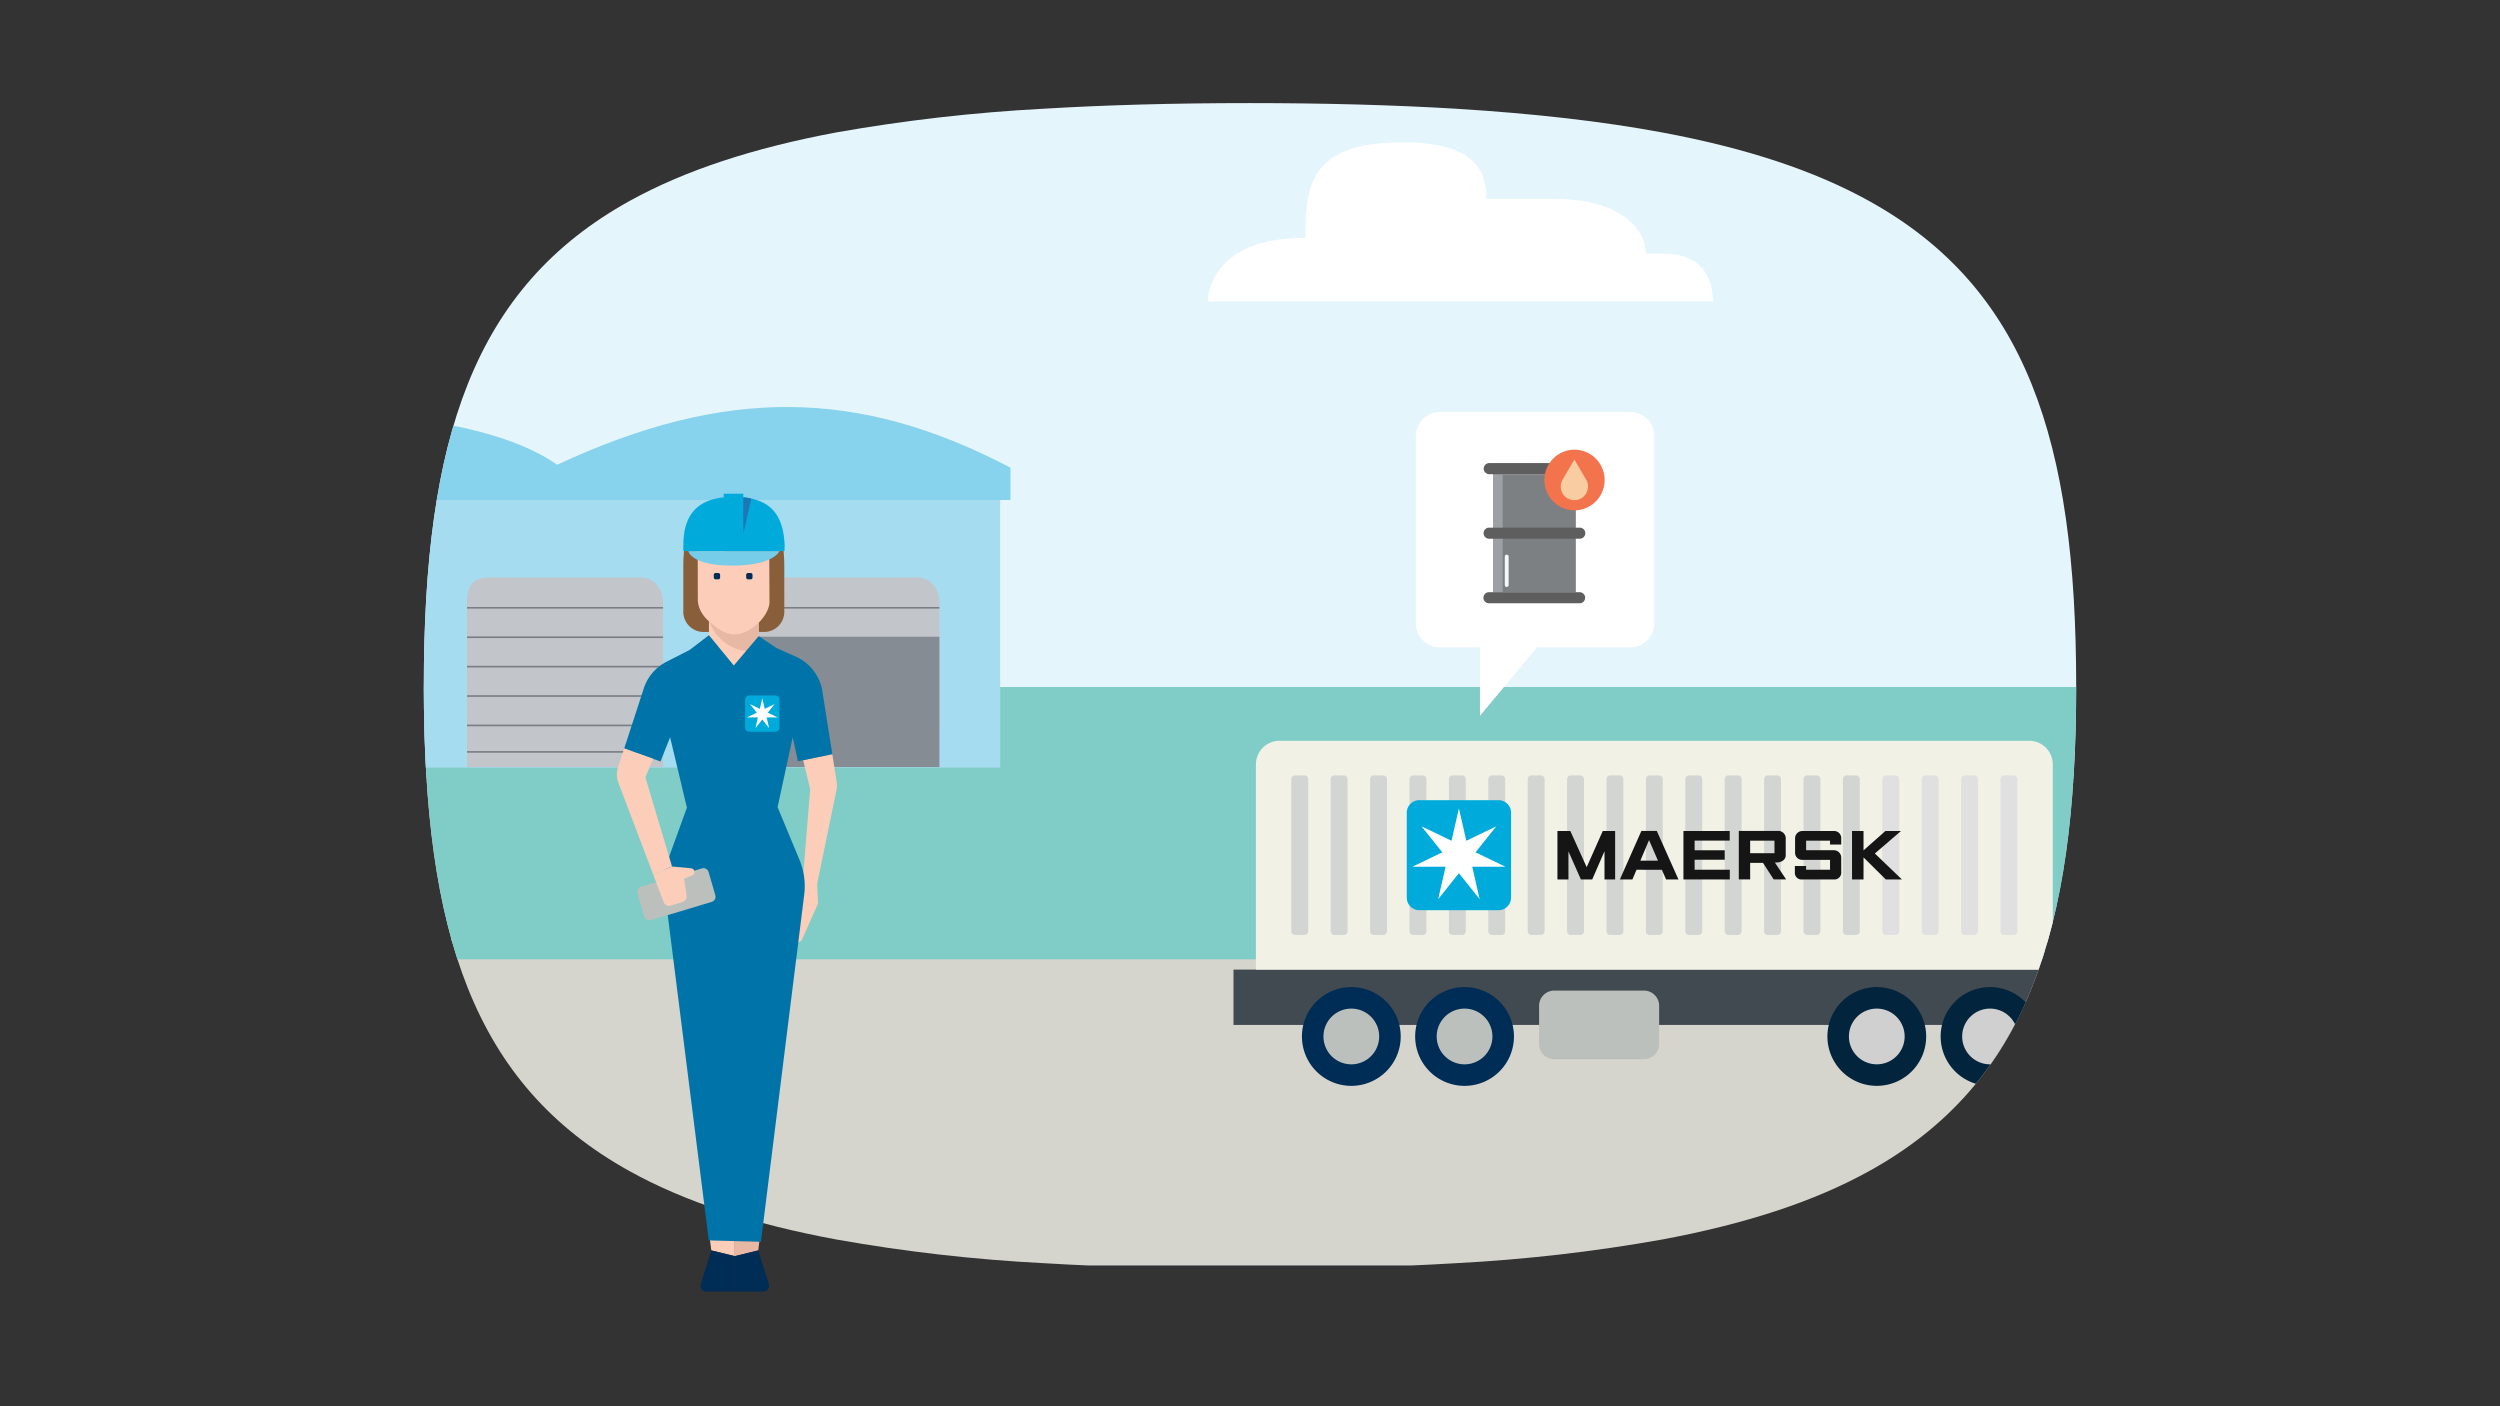 <svg id="The_Solution" data-name="The Solution" xmlns="http://www.w3.org/2000/svg" xmlns:xlink="http://www.w3.org/1999/xlink" viewBox="0 0 720 405"><rect x="0" y="0" width="720" height="405" fill="#333333" stroke="none"/><defs><style>.cls-1,.cls-10{fill:none;}.cls-2{clip-path:url(#clip-path);}.cls-3{fill:#e5f5fc;}.cls-4{fill:#d6d5cd;}.cls-5{fill:#7fcdc6;}.cls-6{fill:#a6dcf0;}.cls-7{fill:#87d2ec;}.cls-8{fill:#c2c5c9;}.cls-9{fill:#868c93;}.cls-10{stroke:#7b7f83;stroke-miterlimit:10;stroke-width:0.471px;}.cls-11{fill:#414a51;}.cls-12{fill:#41b0d5;}.cls-13{fill:#f2f1e6;}.cls-14{fill:#d3d5d3;}.cls-15{fill:#e1e0e0;}.cls-16{fill:#151515;}.cls-17{fill:#00abdc;}.cls-18{fill:#fff;}.cls-19{fill:#d2ebf8;}.cls-20{fill:#002d55;}.cls-21{fill:#bcc0bc;}.cls-22{fill:#02243c;}.cls-23{fill:#d0d0d0;}.cls-24{fill:#e7b9a4;}.cls-25{fill:#fcceb9;}.cls-26{fill:#895f3b;}.cls-27{fill:#0074a8;}.cls-28{fill:#75cdea;}.cls-29{fill:#1d76b8;}.cls-30{fill:#7c8083;}.cls-31{fill:#9da1a5;}.cls-32{fill:#5e5e5e;}.cls-33{fill:#f3734d;}.cls-34{fill:#f9cca1;}.cls-35{fill:#f4f8fd;}</style><clipPath id="clip-path"><path class="cls-1" d="M300.477,31.317a492.694,492.694,0,0,0-59.493,6.797c-24.122,4.512-43.672,10.948-59.493,19.671-45.357,25.024-59.433,68.937-59.433,139.799s14.076,114.715,59.433,139.799c15.761,8.722,35.371,15.159,59.493,19.61a480.844,480.844,0,0,0,59.493,6.797c18.046,1.083,37.837,1.624,59.493,1.624s41.386-.541,59.493-1.624a480.041,480.041,0,0,0,59.493-6.858c24.062-4.512,43.672-10.948,59.493-19.731,45.236-25.084,59.493-68.997,59.493-139.619S583.625,82.99,538.328,57.905c-15.821-8.783-35.371-15.219-59.493-19.731-17.385-3.248-37.115-5.474-59.493-6.858-18.046-1.083-37.837-1.624-59.493-1.624S318.523,30.234,300.477,31.317Z"/></clipPath></defs><g class="cls-2"><rect class="cls-3" x="84.9" y="20.737" width="597.928" height="203.61"/><rect class="cls-4" x="106.919" y="269.963" width="482.001" height="94.487"/><rect class="cls-4" x="114.334" y="224.547" width="568.494" height="46.868"/><rect class="cls-5" x="104.901" y="197.862" width="503.314" height="78.433"/><path class="cls-1" d="M311.744,193.45c0-36.872-2.298-54.659-6.895-74.743s-14.089-34.774-28.478-44.366q-21.733-14.239-66.549-14.289-44.816,0-66.549,14.289Q121.539,88.58,114.394,119.207c-4.796,20.385-7.195,37.571-7.195,78.84,0,41.169,2.298,54.659,6.895,74.743s14.089,34.774,28.478,44.366q21.733,14.239,66.549,14.289,44.816,0,66.549-14.289,21.733-14.239,28.878-44.866C309.246,251.806,311.744,230.222,311.744,193.45Z"/><polygon class="cls-6" points="111.92 221.06 288.051 221.06 288.051 144.003 113.614 144.003 111.92 221.06"/><path class="cls-7" d="M113.614,144.003h177.4v-9.315c-43.609-22.863-81.996-23.428-130.545-.847-16.936-11.855-46.855-13.548-46.855-13.548Z"/><path class="cls-8" d="M214.099,208.641V173.64c0-6.209,2.822-7.339,6.774-7.339h42.904c5.363,0,6.774,4.516,6.774,7.339v35.001Z"/><path class="cls-9" d="M214.099,183.378V220.919H270.551V183.378Z"/><path class="cls-8" d="M134.501,220.919V173.64c0-6.209,2.822-7.339,6.774-7.339h42.904c5.363,0,6.774,4.516,6.774,7.339V220.919Z"/><line class="cls-10" x1="134.501" y1="175.051" x2="190.954" y2="175.051"/><line class="cls-10" x1="134.501" y1="183.519" x2="190.954" y2="183.519"/><line class="cls-10" x1="214.099" y1="175.051" x2="270.551" y2="175.051"/><line class="cls-10" x1="134.501" y1="191.987" x2="190.954" y2="191.987"/><line class="cls-10" x1="134.501" y1="200.454" x2="190.954" y2="200.454"/><line class="cls-10" x1="134.501" y1="208.922" x2="190.954" y2="208.922"/><line class="cls-10" x1="134.501" y1="216.543" x2="190.954" y2="216.543"/><rect class="cls-11" x="355.242" y="279.237" width="244.241" height="15.936"/><path class="cls-12" d="M668.556,256.77l-13.238-28.487a4.498,4.498,0,0,0-4.08-2.603H603.979a4.499,4.499,0,0,0-4.497,4.499v70.291h23.518c.407-16.073,5.693-20.183,18.117-20.183,12.193,0,17.545,4.034,17.956,20.183h5.401a4.498,4.498,0,0,0,4.499-4.5V258.668A4.53,4.53,0,0,0,668.556,256.77Z"/><path class="cls-13" d="M591.199,279.237v-59.096a6.79,6.79,0,0,0-6.791-6.791H368.499a6.793,6.793,0,0,0-6.795,6.791v59.096Z"/><path class="cls-14" d="M372.966,223.317H375.684a1.075,1.075,0,0,1,1.075,1.075v43.799a1.078,1.078,0,0,1-1.078,1.078h-2.714a1.078,1.078,0,0,1-1.078-1.078V224.394a1.078,1.078,0,0,1,1.078-1.078Z"/><path class="cls-14" d="M384.315,223.317H387.029a1.075,1.075,0,0,1,1.075,1.075v43.799a1.078,1.078,0,0,1-1.078,1.078h-2.712a1.076,1.076,0,0,1-1.076-1.076V224.394A1.077,1.077,0,0,1,384.315,223.317Z"/><path class="cls-14" d="M395.663,223.317h2.716a1.075,1.075,0,0,1,1.075,1.075v43.8a1.078,1.078,0,0,1-1.078,1.078h-2.713a1.078,1.078,0,0,1-1.078-1.078V224.393a1.077,1.077,0,0,1,1.077-1.077Z"/><path class="cls-14" d="M407.01,223.317h2.712a1.078,1.078,0,0,1,1.078,1.078v43.797a1.078,1.078,0,0,1-1.078,1.078h-2.714a1.075,1.075,0,0,1-1.075-1.075V224.394a1.077,1.077,0,0,1,1.077-1.077Z"/><path class="cls-14" d="M418.361,223.317h2.714a1.075,1.075,0,0,1,1.075,1.075v43.799a1.078,1.078,0,0,1-1.078,1.078h-2.712a1.076,1.076,0,0,1-1.076-1.076V224.394a1.078,1.078,0,0,1,1.078-1.078Z"/><path class="cls-14" d="M429.706,223.317h2.713a1.077,1.077,0,0,1,1.077,1.077v43.796a1.079,1.079,0,0,1-1.079,1.079h-2.713a1.077,1.077,0,0,1-1.077-1.077V224.395a1.078,1.078,0,0,1,1.078-1.078Z"/><path class="cls-14" d="M441.055,223.317h2.712a1.076,1.076,0,0,1,1.076,1.076v43.799a1.077,1.077,0,0,1-1.077,1.077h-2.716a1.073,1.073,0,0,1-1.073-1.073V224.394a1.078,1.078,0,0,1,1.078-1.078Z"/><path class="cls-14" d="M452.397,223.317h2.714a1.079,1.079,0,0,1,1.079,1.079v43.796a1.078,1.078,0,0,1-1.078,1.078h-2.716a1.076,1.076,0,0,1-1.076-1.076v-43.799a1.077,1.077,0,0,1,1.077-1.077Z"/><path class="cls-14" d="M463.749,223.317h2.714a1.075,1.075,0,0,1,1.075,1.075v43.799a1.078,1.078,0,0,1-1.078,1.078H463.748a1.076,1.076,0,0,1-1.076-1.076V224.394a1.077,1.077,0,0,1,1.077-1.077Z"/><path class="cls-14" d="M475.093,223.317h2.714a1.078,1.078,0,0,1,1.078,1.078V268.19a1.079,1.079,0,0,1-1.079,1.079H475.091a1.076,1.076,0,0,1-1.076-1.076v-43.798a1.078,1.078,0,0,1,1.078-1.078Z"/><path class="cls-14" d="M486.444,223.317h2.714a1.077,1.077,0,0,1,1.077,1.077v43.797a1.079,1.079,0,0,1-1.079,1.079h-2.713a1.077,1.077,0,0,1-1.077-1.077V224.395A1.078,1.078,0,0,1,486.444,223.317Z"/><path class="cls-14" d="M497.787,223.317h2.721a1.073,1.073,0,0,1,1.073,1.073v43.802a1.077,1.077,0,0,1-1.077,1.077h-2.715a1.08,1.08,0,0,1-1.08-1.08v-43.795a1.078,1.078,0,0,1,1.078-1.078Z"/><path class="cls-14" d="M509.139,223.317h2.714a1.076,1.076,0,0,1,1.076,1.076v43.797a1.079,1.079,0,0,1-1.079,1.079h-2.713a1.076,1.076,0,0,1-1.076-1.076V224.395a1.078,1.078,0,0,1,1.078-1.078Z"/><path class="cls-14" d="M520.486,223.317h2.714a1.074,1.074,0,0,1,1.074,1.074v43.8a1.078,1.078,0,0,1-1.078,1.078h-2.712a1.077,1.077,0,0,1-1.077-1.077V224.395a1.079,1.079,0,0,1,1.079-1.079Z"/><path class="cls-14" d="M531.833,223.317h2.714a1.076,1.076,0,0,1,1.076,1.076v43.797a1.079,1.079,0,0,1-1.079,1.079h-2.713a1.076,1.076,0,0,1-1.076-1.076V224.395a1.079,1.079,0,0,1,1.079-1.079Z"/><path class="cls-15" d="M543.181,223.317h2.714a1.076,1.076,0,0,1,1.076,1.076v43.797A1.079,1.079,0,0,1,545.891,269.269h-2.713a1.076,1.076,0,0,1-1.076-1.076V224.395a1.079,1.079,0,0,1,1.079-1.079Z"/><path class="cls-15" d="M554.527,223.317h2.713a1.077,1.077,0,0,1,1.077,1.077v43.797a1.079,1.079,0,0,1-1.079,1.079h-2.713a1.077,1.077,0,0,1-1.077-1.077V224.394a1.078,1.078,0,0,1,1.078-1.078Z"/><path class="cls-15" d="M565.876,223.317h2.712a1.077,1.077,0,0,1,1.077,1.077v43.797a1.079,1.079,0,0,1-1.079,1.079h-2.712a1.076,1.076,0,0,1-1.076-1.076V224.395A1.078,1.078,0,0,1,565.876,223.317Z"/><path class="cls-15" d="M577.22,223.317h2.715a1.078,1.078,0,0,1,1.078,1.078v43.796a1.078,1.078,0,0,1-1.078,1.078h-2.714a1.078,1.078,0,0,1-1.078-1.078V224.394A1.078,1.078,0,0,1,577.22,223.317Z"/><polygon class="cls-16" points="448.542 253.279 448.542 239.32 452.253 239.32 456.963 249.746 461.601 239.32 465.16 239.32 465.16 253.279 462.094 253.279 462.094 245.157 458.562 253.279 455.294 253.279 451.715 245.197 451.715 253.279 448.542 253.279"/><path class="cls-16" d="M470.128,253.279h-3.603l6.194-13.968h4.437l6.237,13.968h-3.559l-1.225-2.786H471.318Zm7.362-5.408-2.565-5.92-2.505,5.92Z"/><polygon class="cls-16" points="484.831 253.279 484.831 239.32 498.161 239.32 498.161 242.102 488.052 242.102 488.052 244.876 496.721 244.876 496.721 247.604 488.052 247.604 488.052 250.482 498.182 250.482 498.182 253.279 484.831 253.279"/><path class="cls-16" d="M500.775,253.273V239.311h11.159a2.145,2.145,0,0,1,2.352,2.342v4.696c0,1.073-.954,2.053-2.805,2.053h-.32l3.246,4.871h-3.585l-3.078-4.772h-3.699v4.772Zm3.269-7.552h7.004v-3.612h-7.004Z"/><path class="cls-16" d="M520.161,253.285h-1.103a1.909,1.909,0,0,1-2.138-2.052v-1.82h3.241v1.079h6.89v-2.859h-7.903a2.022,2.022,0,0,1-2.166-2.021v-4.151a2.118,2.118,0,0,1,2.189-2.136h9.037a2.05,2.05,0,0,1,2.063,2.229v1.663h-3.22v-1.102h-6.89v2.751h7.886a2.134,2.134,0,0,1,2.224,2.251v3.984a1.973,1.973,0,0,1-2.16,2.185Z"/><polygon class="cls-16" points="533.385 253.285 533.385 239.325 536.695 239.325 536.695 244.907 543 239.325 547.484 239.325 539.959 245.806 547.754 253.285 543.112 253.285 536.695 246.931 536.695 253.285 533.385 253.285"/><path class="cls-17" d="M435.183,258.528a3.611,3.611,0,0,1-3.611,3.609h-22.808a3.614,3.614,0,0,1-3.617-3.609V234.063a3.618,3.618,0,0,1,3.617-3.615h22.808a3.615,3.615,0,0,1,3.611,3.615Z"/><polygon class="cls-18" points="424.954 245.471 430.88 238.039 430.862 238.017 422.296 242.143 420.179 232.872 420.154 232.872 418.035 242.143 409.471 238.017 409.452 238.039 415.38 245.471 406.814 249.595 406.822 249.624 416.326 249.624 414.211 258.895 414.238 258.908 420.164 251.475 426.092 258.908 426.118 258.891 424.007 249.624 433.512 249.624 433.52 249.595 424.954 245.471"/><path class="cls-19" d="M626.001,244.084a1.43,1.43,0,0,1-1.429,1.431h-9.045a1.43,1.43,0,0,1-1.431-1.431v-9.7a1.432,1.432,0,0,1,1.431-1.433h9.045a1.432,1.432,0,0,1,1.429,1.433Z"/><path class="cls-20" d="M403.405,298.501a14.223,14.223,0,1,1-14.224-14.22A14.225,14.225,0,0,1,403.405,298.501"/><path class="cls-21" d="M397.205,298.501a8.024,8.024,0,1,1-8.024-8.022,8.023,8.023,0,0,1,8.024,8.022"/><path class="cls-20" d="M436.018,298.501a14.224,14.224,0,1,1-14.225-14.22,14.225,14.225,0,0,1,14.225,14.22"/><path class="cls-21" d="M429.818,298.501a8.025,8.025,0,1,1-8.025-8.022,8.023,8.023,0,0,1,8.025,8.022"/><path class="cls-22" d="M554.739,298.501a14.222,14.222,0,1,1-14.225-14.22A14.227,14.227,0,0,1,554.739,298.501"/><path class="cls-23" d="M548.538,298.501a8.023,8.023,0,1,1-8.024-8.022,8.024,8.024,0,0,1,8.024,8.022"/><path class="cls-22" d="M587.353,298.501A14.223,14.223,0,1,1,573.128,284.281a14.227,14.227,0,0,1,14.225,14.22"/><path class="cls-23" d="M581.15,298.501a8.023,8.023,0,1,1-8.022-8.022,8.021,8.021,0,0,1,8.022,8.022"/><path class="cls-22" d="M655.259,298.501A14.223,14.223,0,1,1,641.037,284.281a14.226,14.226,0,0,1,14.222,14.22"/><path class="cls-23" d="M649.057,298.501a8.024,8.024,0,1,1-8.024-8.022,8.022,8.022,0,0,1,8.024,8.022"/><path class="cls-21" d="M447.631,285.291h25.829a4.374,4.374,0,0,1,4.374,4.374v11.012a4.375,4.375,0,0,1-4.375,4.375H447.628a4.371,4.371,0,0,1-4.371-4.371V289.665a4.374,4.374,0,0,1,4.374-4.374Z"/><path class="cls-19" d="M659.774,264.04h-25.915a1.699,1.699,0,0,1-1.698-1.699V234.649a1.698,1.698,0,0,1,1.698-1.699H649.237a1.697,1.697,0,0,1,1.537.976L661.31,256.277a1.696,1.696,0,0,1,.163.725V262.341A1.7,1.7,0,0,1,659.774,264.04Z"/></g><path class="cls-18" d="M347.827,86.801H493.328c0-7.124-3.534-13.742-14.146-13.742h-5.169c0-7.123-7.429-15.775-26.322-15.775H428.109c0-9.435-4.709-16.288-24.374-16.288-26.99,0-27.759,13.178-27.759,27.495C347.443,68.491,347.827,86.801,347.827,86.801Z"/><polygon class="cls-24" points="211.616 361.764 211.616 292.786 226.504 297.203 218.375 360.116 211.616 361.764"/><polygon class="cls-25" points="211.616 361.764 211.616 292.786 195.506 288.008 204.858 360.116 211.616 361.764"/><path class="cls-20" d="M218.375,360.116l3.041,9.711a1.651,1.651,0,0,1-1.575,2.145h-8.224V361.764Z"/><path class="cls-20" d="M204.858,360.116l-3.041,9.711a1.652,1.652,0,0,0,1.576,2.145h8.223V361.764Z"/><path class="cls-25" d="M240.905,227.525l-5.564,27.008.253,5.242a1.658,1.658,0,0,1-.14.749l-4.402,9.916a1.651,1.651,0,0,1-1.805.954l-1.385-.254-.092-11.004,3.342-5.681,2.227-27.144-2.025-8.377,8.389-1.737,1.257,7.966A6.577,6.577,0,0,1,240.905,227.525Z"/><path class="cls-26" d="M220.131,182.006a5.843,5.843,0,0,0,5.747-6.176c0-3.739-.003-10.611-.003-12.739,0-12.09-3.891-15.777-14.539-15.777s-14.539,3.687-14.539,15.777c0,2.127-.003,8.999-.003,12.739a5.843,5.843,0,0,0,5.747,6.176Z"/><path class="cls-25" d="M200.933,157.218l.042,15.431c0,3.757,3.199,6.277,3.199,6.277v4.009l7.14,21.653,7.184-21.39v-3.836s3.11-2.957,3.11-6.088c0-.805-.06-12.599-.06-12.599h.006a9.078,9.078,0,0,1-10.773-.513c-1.845-1.471-4.453-2.945-9.847-2.945"/><path class="cls-20" d="M206.862,166.855h-.763a.531.531,0,0,1-.531-.531v-.763a.531.531,0,0,1,.531-.531h.763a.532.532,0,0,1,.531.531v.763a.531.531,0,0,1-.531.531"/><path class="cls-20" d="M216.193,166.855h-.764a.531.531,0,0,1-.53-.531v-.763a.531.531,0,0,1,.53-.531h.764a.532.532,0,0,1,.531.531v.763a.531.531,0,0,1-.531.531"/><path class="cls-24" d="M218.498,179.363v3.836l-1.448,4.31c-9.657.609-12.876-8.582-12.876-8.582,4.624,4.107,8.405,5.728,14.324.437"/><polygon class="cls-18" points="218.498 183.198 219.57 198.232 211.314 204.588 203.67 198.232 204.174 182.935 211.314 204.588 218.498 183.198"/><path class="cls-27" d="M229.796,219.249l9.908-2.051-2.853-18.083a13.203,13.203,0,0,0-7.675-10.008l-5.529-2.462-5.147-3.446-7.163,8.461-7.161-8.725-5.563,4.247-6.668,3.416a13.211,13.211,0,0,0-6.534,7.661l-5.639,17.301,10.452,3.75,2.765-6.979,4.84,20.269-5.361,14.787a19.82,19.82,0,0,0-1.022,9.301l12.685,100.547,15.016.406,12.456-99.87a19.804,19.804,0,0,0-1.353-10.139l-6.306-15.177,4.358-20.157Z"/><path class="cls-21" d="M204.954,259.748l-17.498,5.257a1.558,1.558,0,0,1-1.931-1.062l-1.936-6.654a1.558,1.558,0,0,1,1.06-1.931l17.5-5.256a1.558,1.558,0,0,1,1.931,1.061l1.936,6.654A1.556,1.556,0,0,1,204.954,259.748Z"/><path class="cls-25" d="M197.003,253.075l2.373-.983a.988.988,0,0,0,.605-1.025l-.013-.116a.991.991,0,0,0-.891-.877l-5.534-.519-5.442,2.255,3.043,8.017a1.65,1.65,0,0,0,2.032.99l3.434-1.063a1.651,1.651,0,0,0,1.144-1.828Z"/><path class="cls-25" d="M188.1,251.81,178.09,225.43a6.598,6.598,0,0,1-.105-4.389l1.786-5.482,8.293,2.975-2.191,5.32,7.669,25.7Z"/><path class="cls-17" d="M215.783,200.301h7.507a1.19,1.19,0,0,1,1.19,1.19V209.541a1.19,1.19,0,0,1-1.19,1.19h-7.507a1.188,1.188,0,0,1-1.188-1.188V201.489A1.188,1.188,0,0,1,215.783,200.301Z"/><polygon class="cls-18" points="221.113 205.246 223.063 202.799 223.057 202.792 220.238 204.151 219.542 201.099 219.533 201.099 218.836 204.151 216.016 202.792 216.01 202.799 217.962 205.246 215.141 206.602 215.145 206.611 218.273 206.611 217.578 209.663 217.587 209.668 219.536 207.221 221.487 209.668 221.497 209.663 220.8 206.611 223.93 206.611 223.932 206.602 221.113 205.246"/><path class="cls-28" d="M224.495,158.705h-26.253s.686,4.188,12.65,4.188C222.853,162.893,224.495,158.705,224.495,158.705Z"/><path class="cls-17" d="M214.07,143.233v-1.037h-5.636v1.027c-8.617.885-11.63,6.254-11.63,13.708l-.023,1.774h29.15l.056-1.698C225.582,148.146,221.872,144.025,214.07,143.233Z"/><path class="cls-29" d="M214.07,143.233v10.529l2.296-10.145A8.319,8.319,0,0,0,214.07,143.233Z"/><path class="cls-18" d="M414.704,118.646h54.788a6.995,6.995,0,0,1,6.952,6.995V179.498a6.952,6.952,0,0,1-6.952,6.952H442.641L426.23,206.16V186.45H414.704a6.952,6.952,0,0,1-6.952-6.952v0h0V125.641a7.004,7.004,0,0,1,6.952-6.995"/><rect class="cls-18" x="426.383" y="154.463" width="34.476" height="0.908"/><rect class="cls-18" x="425.61" y="141.429" width="34.476" height="0.933"/><path class="cls-30" d="M453.838,146.051l-7.145-9.479-.037-.007H429.989V170.553h23.851V146.096Z"/><path class="cls-31" d="M429.989,136.565h2.775V170.553h-2.775Z"/><path class="cls-32" d="M428.865,133.367a1.599,1.599,0,0,0,0,3.197h17.791l.037.007.331-3.205Z"/><path class="cls-32" d="M454.964,170.553H428.865a1.599,1.599,0,1,0-.001,3.197h26.101a1.599,1.599,0,0,0,0-3.197Z"/><path class="cls-32" d="M454.964,151.961H428.865a1.598,1.598,0,0,0-.003,3.196h26.102a1.598,1.598,0,0,0,.003-3.196Z"/><path class="cls-33" d="M453.421,129.505a8.741,8.741,0,0,1,.416,17.471c-.138.006-.277.01-.416.01a8.741,8.741,0,0,1,0-17.481Z"/><path class="cls-34" d="M456.815,138.135a3.932,3.932,0,1,1-6.786,0l3.392-5.791Z"/><path class="cls-35" d="M433.933,169.042a.555.555,0,0,1-.555-.555v-8.19a.555.555,0,1,1,1.11,0v8.19A.555.555,0,0,1,433.933,169.042Z"/></svg>